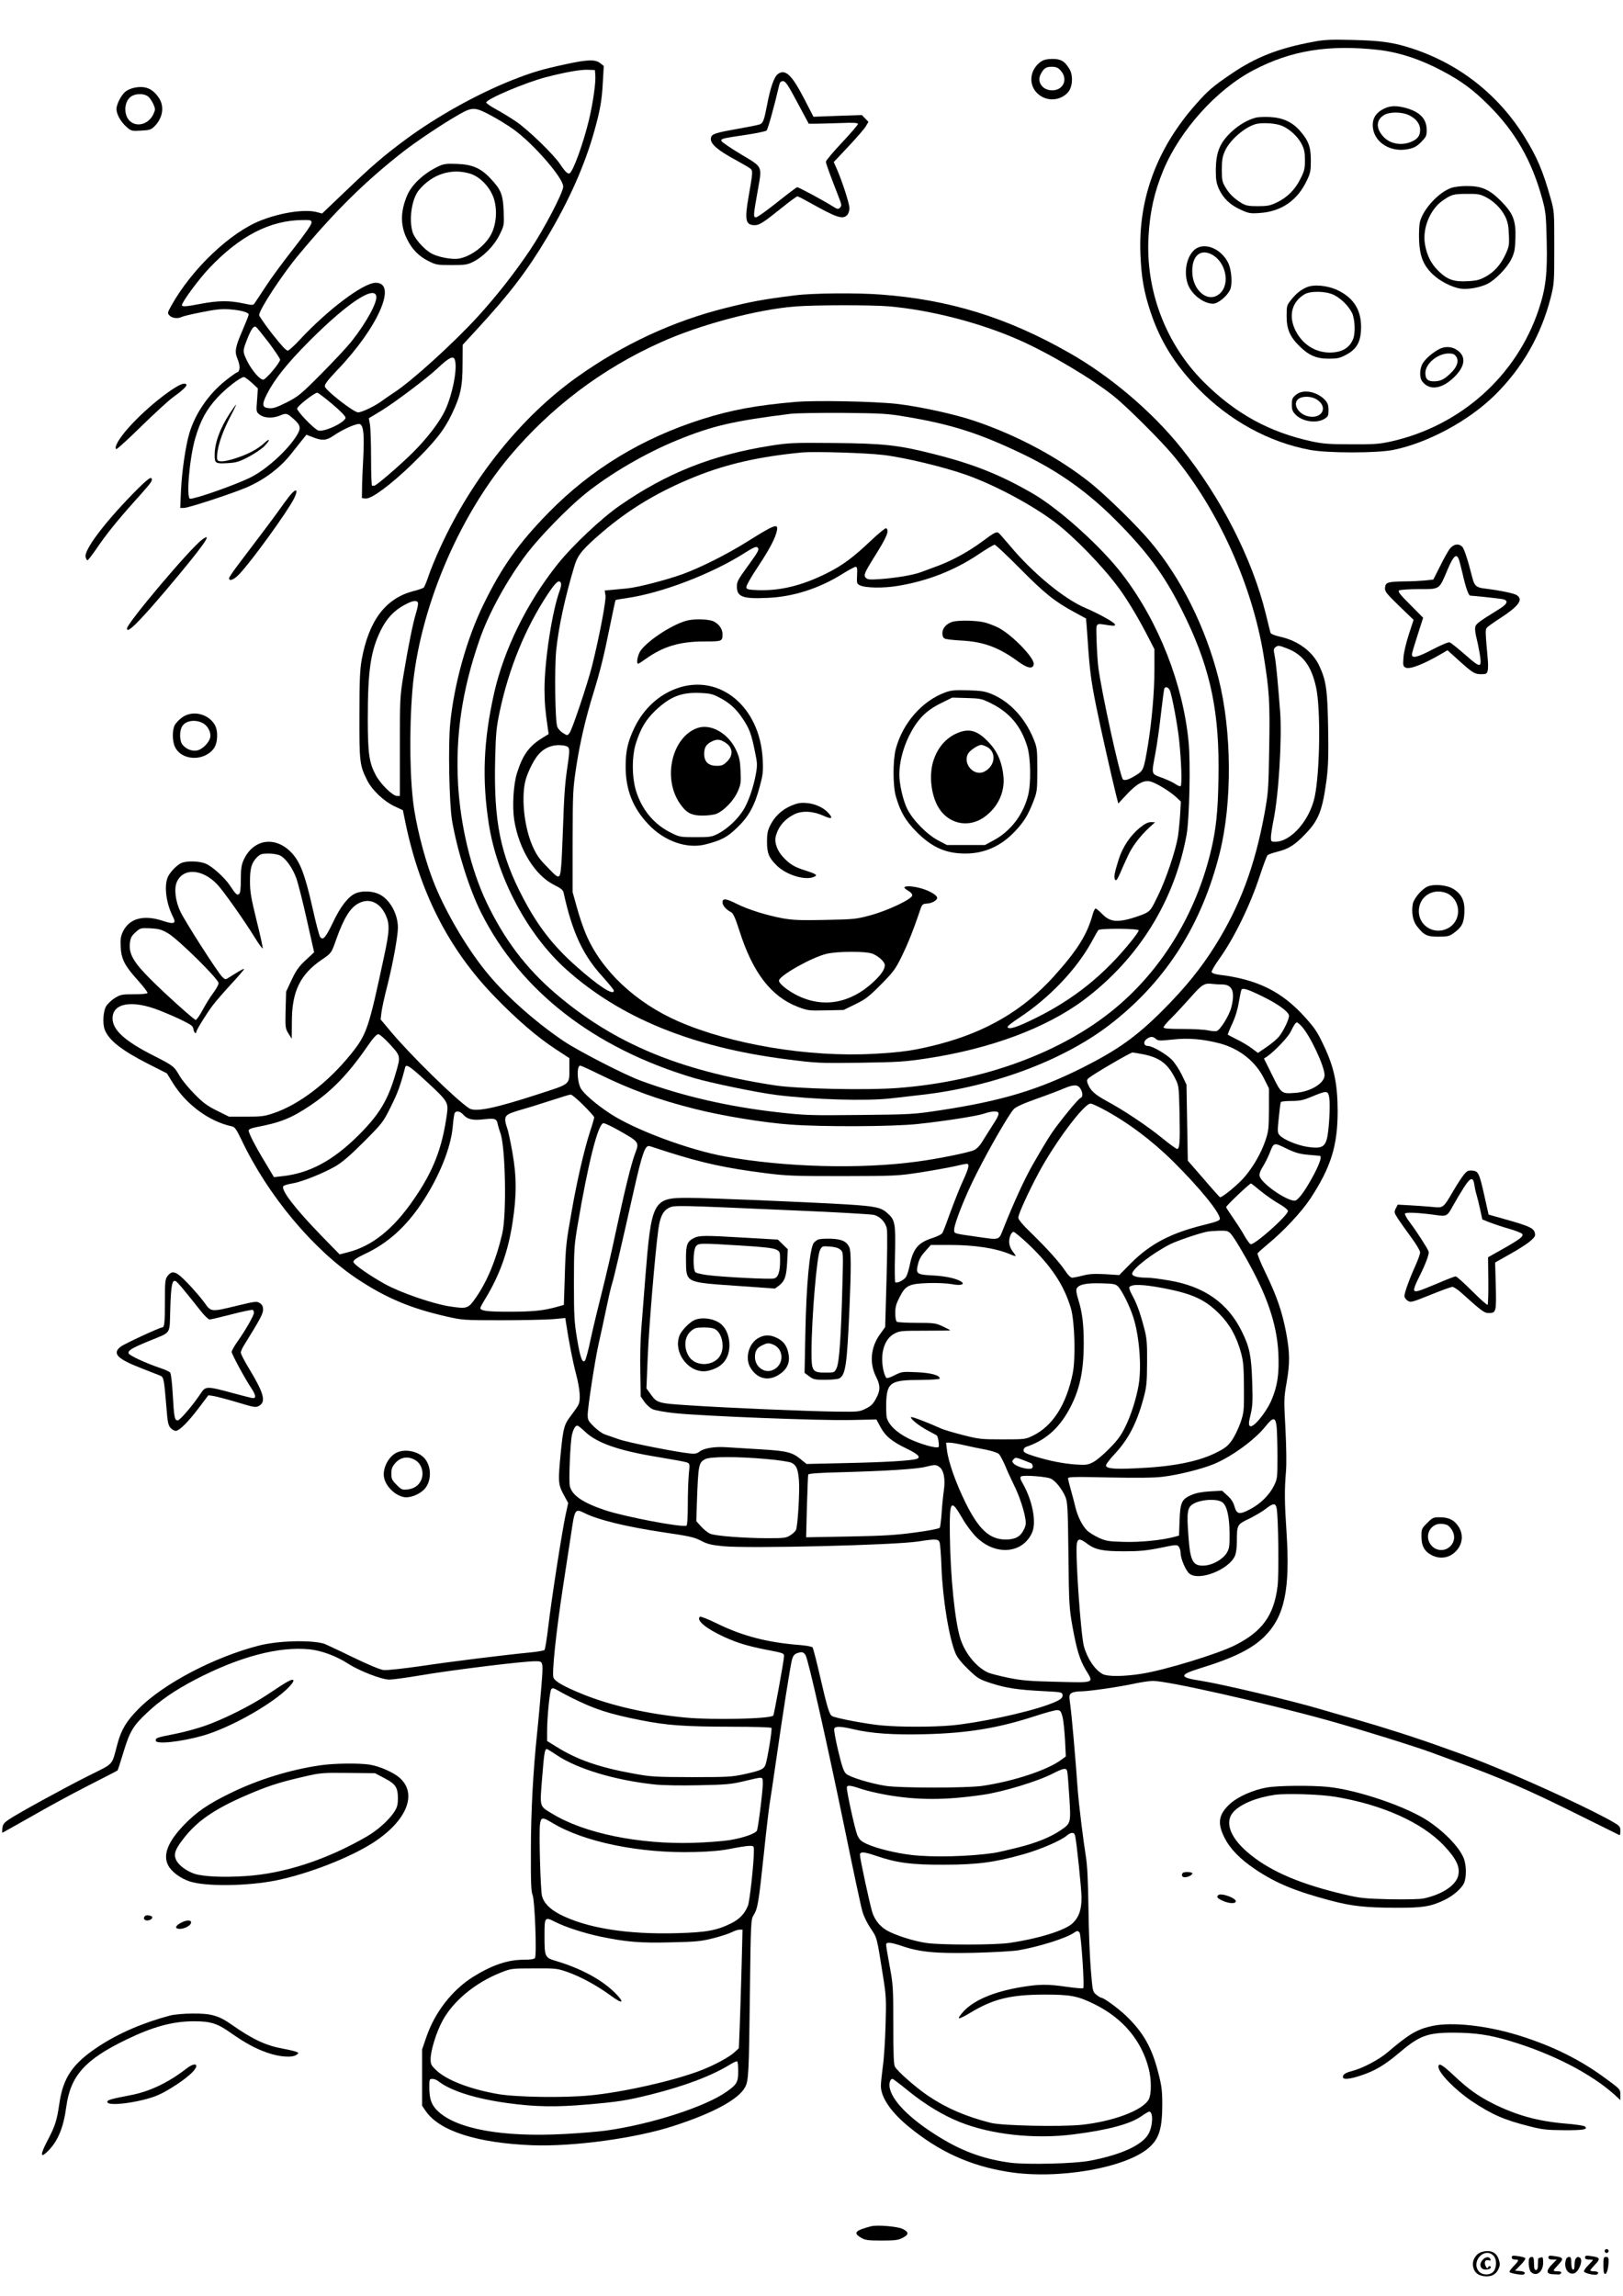 <?xml version="1.0" standalone="no"?>
<!DOCTYPE svg PUBLIC "-//W3C//DTD SVG 20010904//EN"
 "http://www.w3.org/TR/2001/REC-SVG-20010904/DTD/svg10.dtd">
<svg version="1.0" xmlns="http://www.w3.org/2000/svg"
 width="1240pt" height="1754pt" viewBox="0 0 1240 1754"
 preserveAspectRatio="xMidYMid meet">

<g transform="translate(0,1754) scale(0.1,-0.1)"
fill="#000000" stroke="none">
<path d="M10035 17221 c-266 -49 -442 -118 -632 -248 -135 -92 -173 -124 -265
-228 -299 -337 -442 -723 -425 -1145 7 -181 27 -292 78 -445 74 -222 185 -400
363 -583 237 -244 542 -411 856 -469 136 -25 508 -25 634 0 263 53 576 221
776 418 211 208 354 458 428 747 26 104 27 116 27 382 0 271 0 276 -28 375
-59 211 -104 315 -199 469 -201 324 -498 557 -860 676 -141 46 -238 60 -458
65 -161 4 -212 2 -295 -14z m495 -62 c158 -18 323 -72 490 -161 147 -78 236
-144 355 -263 202 -202 327 -420 407 -710 28 -102 30 -125 35 -325 6 -253 -7
-363 -62 -527 -169 -505 -596 -886 -1126 -1005 -91 -20 -130 -23 -304 -22
-167 0 -217 4 -302 22 -327 71 -585 213 -828 456 -290 291 -444 699 -420 1111
11 191 44 338 114 507 128 305 406 614 686 761 289 152 575 198 955 156z"/>
<path d="M10572 16709 c-57 -29 -84 -68 -84 -124 0 -126 130 -213 271 -184 44
9 65 20 99 54 38 39 42 47 42 92 0 86 -52 139 -162 169 -73 19 -116 17 -166
-7z m195 -50 c52 -25 83 -66 83 -109 0 -46 -16 -69 -63 -91 -76 -34 -162 -20
-214 33 -62 64 -62 131 1 169 43 26 136 26 193 -2z"/>
<path d="M9594 16641 c-59 -15 -125 -53 -180 -103 -95 -87 -125 -160 -125
-304 0 -69 5 -95 24 -138 33 -71 86 -122 166 -158 61 -28 73 -30 146 -25 164
11 287 95 359 247 28 58 31 75 31 155 0 104 -18 152 -86 229 -57 64 -129 97
-226 102 -43 2 -92 0 -109 -5z m183 -56 c63 -19 136 -82 168 -146 20 -38 25
-64 25 -122 0 -65 -4 -83 -35 -144 -41 -83 -103 -144 -183 -181 -48 -23 -71
-27 -142 -27 -72 0 -91 4 -125 24 -57 35 -93 70 -123 121 -24 40 -27 55 -27
135 0 73 5 100 24 142 36 81 146 178 231 204 42 13 134 10 187 -6z"/>
<path d="M11086 16104 c-96 -35 -211 -160 -237 -257 -6 -24 -9 -86 -7 -142 5
-121 32 -191 103 -259 54 -53 150 -102 216 -111 55 -8 148 9 204 37 61 31 148
121 180 185 25 50 30 73 33 158 5 140 -16 194 -112 291 -89 89 -149 114 -264
113 -42 0 -95 -7 -116 -15z m265 -69 c64 -33 119 -88 150 -151 18 -38 25 -69
27 -136 4 -80 1 -93 -26 -152 -38 -80 -86 -134 -154 -171 -43 -23 -68 -30
-136 -33 -104 -6 -154 12 -220 76 -58 56 -90 120 -105 206 -21 121 39 268 137
335 65 45 81 50 184 50 80 1 99 -2 143 -24z"/>
<path d="M9155 15650 c-76 -31 -116 -162 -83 -271 24 -82 119 -158 195 -159
37 0 104 53 130 104 21 41 13 157 -15 211 -48 94 -152 146 -227 115z m103 -54
c108 -56 143 -226 62 -298 -87 -79 -211 21 -211 170 -1 119 63 173 149 128z"/>
<path d="M9982 15345 c-46 -20 -81 -49 -119 -97 -31 -39 -33 -45 -33 -122 0
-99 24 -157 97 -229 71 -71 130 -97 224 -97 65 0 85 4 130 28 79 41 111 91
117 185 9 146 -47 246 -174 308 -78 39 -187 49 -242 24z m207 -57 c57 -27 117
-88 142 -141 21 -47 25 -149 8 -194 -26 -70 -87 -106 -179 -106 -115 0 -214
66 -266 176 -50 109 -23 210 71 268 44 28 164 26 224 -3z"/>
<path d="M10995 14873 c-50 -27 -103 -72 -124 -107 -26 -42 -28 -112 -3 -142
56 -70 151 -55 244 37 84 83 91 158 19 206 -40 27 -93 29 -136 6z m131 -58
c22 -33 6 -80 -44 -127 -48 -46 -74 -59 -121 -61 -51 -2 -71 16 -71 64 0 70
92 148 177 149 34 0 46 -5 59 -25z"/>
<path d="M9901 14524 c-27 -22 -31 -32 -31 -74 0 -41 5 -53 30 -79 53 -52 158
-67 218 -31 29 18 32 24 32 67 0 38 -6 54 -26 77 -62 66 -169 86 -223 40z
m157 -34 c93 -57 45 -154 -64 -130 -78 18 -122 99 -72 134 31 22 96 20 136 -4z"/>
<path d="M7957 17072 c-104 -69 -103 -211 2 -270 66 -37 149 -24 200 32 36 39
42 131 11 180 -36 59 -65 76 -129 76 -37 0 -65 -6 -84 -18z m145 -69 c61 -65
24 -153 -63 -153 -74 0 -119 63 -88 123 23 45 41 57 84 57 32 0 47 -6 67 -27z"/>
<path d="M4325 17050 c-183 -39 -263 -63 -417 -124 -268 -107 -572 -277 -808
-451 -171 -127 -254 -198 -467 -402 l-172 -164 -38 10 c-88 25 -271 -1 -425
-61 -234 -89 -530 -369 -688 -651 -31 -56 -32 -59 -15 -77 19 -21 65 -26 93
-11 10 5 78 22 152 36 108 22 151 26 215 22 88 -7 145 -23 145 -40 0 -7 -23
-64 -50 -127 -53 -123 -59 -157 -35 -213 21 -50 20 -94 -3 -101 -9 -3 -50 -32
-90 -64 -129 -103 -232 -253 -276 -404 -29 -99 -56 -289 -63 -430 l-6 -138 28
0 c34 0 367 109 477 156 134 57 256 148 340 254 28 36 67 84 85 107 l34 42 50
-19 c69 -28 103 -25 154 10 78 54 186 100 206 90 27 -15 33 -84 24 -265 -5
-88 -9 -191 -9 -230 l-1 -70 30 -3 c45 -3 193 107 354 263 173 169 243 257
302 380 68 142 83 210 83 385 l1 146 115 125 c244 265 377 439 529 694 168
281 289 553 362 815 45 160 58 237 65 376 l7 120 -28 22 c-37 29 -95 28 -260
-8z m223 -80 c6 -55 -17 -214 -48 -345 -43 -179 -120 -392 -148 -409 -13 -8
-35 13 -72 69 -49 74 -243 262 -335 325 -44 30 -114 73 -155 95 -41 22 -75 46
-75 52 0 26 303 154 455 193 150 39 264 59 320 57 l55 -2 3 -35z m-799 -311
c53 -28 131 -76 174 -107 152 -109 380 -371 380 -437 0 -46 -145 -322 -252
-483 -120 -178 -254 -350 -403 -513 -186 -203 -503 -491 -638 -578 -30 -20
-71 -48 -90 -62 -51 -39 -155 -89 -184 -89 -34 0 -250 169 -254 198 -3 16 22
48 92 122 313 326 465 670 297 670 -95 0 -368 -206 -585 -440 -38 -41 -77 -76
-87 -78 -12 -2 -47 36 -118 126 -56 72 -101 137 -101 145 0 41 174 307 299
457 277 334 514 567 801 791 104 81 303 214 426 284 103 59 123 58 243 -6z
m-1369 -821 c0 -14 -57 -95 -142 -203 -78 -99 -172 -227 -209 -285 -38 -58
-75 -114 -82 -124 -13 -19 -16 -19 -91 -3 -101 22 -192 21 -318 -3 -114 -22
-148 -25 -148 -11 0 24 131 201 208 282 234 247 463 365 710 368 68 1 72 0 72
-21z m494 -556 c14 -44 -72 -203 -190 -352 -38 -47 -143 -159 -234 -250 -153
-154 -172 -169 -260 -214 -76 -38 -103 -47 -135 -44 -52 4 -56 27 -17 105 59
116 156 238 327 409 279 280 486 420 509 346z m-819 -361 c47 -63 85 -121 85
-128 0 -24 -109 -153 -129 -153 -26 0 -85 68 -121 139 -36 73 -37 80 -5 161
33 85 52 113 70 103 8 -5 52 -60 100 -122z m1419 -127 c24 -61 -16 -267 -74
-390 -44 -92 -139 -215 -249 -324 -105 -103 -276 -250 -291 -250 -6 0 -13 0
-17 0 -5 0 -8 93 -8 208 0 114 -4 230 -8 257 l-9 50 99 60 c101 62 344 245
423 319 89 84 122 101 134 70z m-1551 -177 l47 -44 -6 -90 c-7 -89 -7 -89 21
-111 33 -26 98 -29 152 -7 50 21 55 20 107 -26 54 -48 58 -71 21 -129 -70
-111 -225 -252 -345 -314 -105 -54 -418 -165 -467 -166 -32 0 -6 306 38 460
40 137 85 221 170 313 65 71 177 157 203 157 6 0 33 -20 59 -43z m615 -163
c60 -50 102 -94 102 -104 0 -36 -167 -114 -209 -98 -33 12 -161 145 -161 167
0 18 132 121 154 121 7 0 58 -39 114 -86z"/>
<path d="M3345 16267 c-108 -52 -199 -137 -234 -219 -52 -122 -53 -229 -3
-331 40 -82 91 -134 167 -172 56 -28 67 -30 175 -30 101 0 121 3 163 24 79 39
162 123 203 206 36 73 36 74 32 182 -5 126 -20 165 -101 250 -74 79 -139 107
-257 111 -84 3 -101 0 -145 -21z m245 -53 c73 -21 148 -97 179 -179 31 -83 26
-195 -12 -276 -45 -93 -157 -179 -254 -195 -53 -8 -160 13 -209 41 -57 33
-128 114 -142 163 -29 97 -6 253 48 319 101 122 247 170 390 127z"/>
<path d="M1754 14380 c-76 -118 -114 -225 -114 -318 0 -61 8 -65 96 -60 69 4
90 10 161 47 46 24 101 61 123 83 44 45 46 67 2 26 -50 -47 -126 -88 -220
-118 -91 -30 -141 -32 -143 -6 -6 70 32 191 101 324 27 50 46 92 44 92 -2 0
-25 -32 -50 -70z"/>
<path d="M5944 16975 c-29 -19 -59 -106 -84 -240 -22 -114 -30 -135 -55 -145
-13 -5 -88 -20 -168 -34 -160 -28 -195 -39 -203 -61 -18 -46 37 -97 201 -185
44 -24 88 -50 98 -58 20 -18 19 -27 -14 -216 -31 -178 -23 -216 48 -216 35 0
66 20 209 135 58 47 111 85 116 85 6 0 49 -22 97 -49 203 -114 251 -130 284
-93 10 10 17 34 17 52 0 34 -55 204 -96 298 l-24 54 113 120 c61 65 121 134
132 153 l20 34 -25 26 -25 26 -185 -6 -185 -7 -69 134 c-96 186 -145 233 -202
193z m148 -218 l87 -162 53 0 c29 0 114 3 188 5 100 4 135 2 135 -7 0 -6 -55
-71 -122 -142 -68 -72 -123 -138 -123 -146 0 -14 27 -88 97 -268 24 -61 25
-69 11 -83 -14 -14 -20 -13 -58 11 -64 41 -258 145 -269 145 -5 0 -74 -52
-153 -115 -79 -63 -151 -115 -162 -115 -22 0 -21 11 14 208 33 188 40 172
-130 274 -80 48 -146 93 -148 101 -4 18 5 20 188 47 80 12 151 27 157 33 10
10 59 186 97 350 5 19 13 27 29 27 18 0 37 -27 109 -163z"/>
<path d="M1027 16870 c-21 -4 -50 -16 -65 -27 -33 -24 -72 -97 -72 -136 0 -40
33 -98 76 -136 36 -32 40 -33 110 -29 61 3 77 7 99 28 70 65 85 160 35 228
-48 67 -101 88 -183 72z m111 -73 c11 -12 28 -38 36 -58 14 -33 13 -39 -4 -75
-36 -72 -122 -97 -175 -51 -50 42 -50 142 0 185 37 31 113 31 143 -1z"/>
<path d="M6075 15284 c-242 -30 -332 -47 -525 -95 -407 -101 -790 -279 -1142
-530 -424 -302 -799 -768 -1041 -1294 -36 -77 -77 -177 -92 -222 -15 -45 -32
-86 -38 -92 -7 -5 -41 -17 -77 -26 -214 -55 -342 -224 -397 -526 -13 -76 -17
-158 -17 -424 -1 -359 2 -382 61 -499 37 -72 125 -156 205 -194 l66 -31 12
-58 c110 -558 335 -1003 694 -1371 165 -170 319 -303 458 -394 l108 -71 0 -78
c0 -127 13 -116 -237 -197 -335 -109 -481 -139 -529 -108 -102 68 -443 401
-599 587 l-77 92 6 51 c3 28 23 121 45 206 43 170 81 379 81 444 0 104 -60
213 -140 254 -51 26 -133 30 -183 8 -55 -23 -116 -100 -173 -222 -55 -115 -77
-141 -98 -111 -7 8 -34 111 -60 229 -55 243 -91 339 -153 408 -124 138 -298
114 -372 -50 -16 -36 -21 -66 -21 -146 0 -73 -4 -105 -13 -113 -16 -12 -24 -5
-72 67 -38 57 -130 141 -180 163 -49 23 -154 25 -193 5 -38 -20 -89 -75 -102
-111 -27 -70 -9 -199 41 -297 28 -54 10 -61 -81 -31 -143 47 -252 17 -300 -82
-18 -38 -21 -59 -18 -118 5 -94 30 -143 130 -254 43 -48 77 -92 75 -98 -2 -6
-43 -10 -104 -10 -93 0 -102 -2 -148 -30 -26 -17 -56 -46 -66 -65 -21 -38 -26
-131 -9 -175 31 -81 129 -158 329 -260 l146 -74 42 -68 c103 -169 280 -300
455 -337 22 -5 34 -22 72 -101 201 -425 549 -842 891 -1068 217 -143 405 -222
675 -283 122 -28 131 -29 420 -29 162 0 339 4 392 8 l97 9 5 -34 c23 -151 52
-298 77 -393 31 -120 37 -202 17 -238 -6 -12 -30 -47 -53 -77 -55 -71 -61 -94
-80 -279 -22 -228 -21 -248 20 -326 l36 -66 -21 -97 c-28 -134 -107 -641 -131
-847 -11 -93 -24 -174 -29 -179 -4 -4 -50 -13 -102 -18 -208 -20 -617 -71
-843 -105 -133 -19 -259 -33 -284 -30 -27 3 -116 40 -240 100 -108 53 -206 98
-217 102 -108 29 -349 22 -495 -15 -343 -88 -734 -293 -923 -486 -88 -89 -129
-156 -157 -259 -49 -180 -20 -148 -229 -253 -196 -99 -537 -286 -606 -333 -33
-23 -43 -36 -46 -64 -2 -19 -2 -35 0 -35 2 0 99 55 216 121 116 67 312 174
436 237 124 63 227 116 228 118 2 1 23 65 46 142 48 157 73 200 184 303 98 92
208 167 362 248 338 176 640 256 876 232 92 -10 201 -50 293 -109 86 -56 257
-122 315 -122 25 0 123 13 218 29 263 45 801 111 897 111 64 0 63 4 46 -206
-8 -104 -22 -252 -30 -329 -32 -300 -49 -617 -49 -915 -1 -238 2 -312 13 -335
17 -38 33 -463 18 -482 -6 -9 -37 -13 -86 -13 -123 0 -242 -41 -387 -131 -160
-101 -291 -269 -356 -458 l-33 -96 0 -215 0 -215 27 -40 c104 -153 392 -245
813 -262 312 -12 792 53 1080 147 307 99 502 206 549 299 25 49 28 108 35 692
7 573 8 587 29 620 31 51 38 92 77 460 19 184 40 359 45 389 5 30 28 181 50
335 51 358 108 719 121 768 7 26 18 41 35 47 38 15 52 12 68 -12 21 -32 163
-664 301 -1333 63 -308 123 -590 134 -626 10 -37 38 -93 64 -131 48 -71 46
-62 93 -361 24 -149 26 -179 20 -372 -3 -115 -12 -259 -21 -320 -8 -60 -15
-128 -15 -150 1 -86 76 -198 210 -308 234 -193 471 -301 765 -348 380 -60 902
31 1076 188 76 68 99 147 99 332 0 98 -5 139 -29 232 -49 196 -115 313 -247
440 -63 60 -171 139 -191 139 -4 0 -21 10 -37 23 -28 23 -28 25 -42 192 -8 94
-16 305 -18 470 -3 210 -9 329 -20 395 -20 124 -53 394 -61 495 -19 268 -47
582 -57 654 -11 78 -10 85 7 97 10 8 42 14 69 14 63 0 300 34 421 61 49 10
109 19 133 19 114 0 846 -165 1337 -301 241 -67 677 -203 800 -249 28 -10 100
-37 160 -59 373 -137 560 -218 935 -404 179 -89 328 -163 333 -165 4 -2 7 12
7 32 0 32 -5 38 -52 66 -155 90 -578 287 -883 412 -170 70 -199 81 -415 158
-219 79 -461 156 -685 220 -99 28 -216 62 -260 75 -219 65 -751 191 -910 216
-167 25 -169 45 -7 95 257 79 398 149 493 243 154 154 197 359 168 801 -15
224 -16 316 -4 460 5 57 3 185 -4 325 -12 220 -12 235 8 349 27 153 26 233 -3
388 -31 162 -72 279 -156 453 -38 77 -65 145 -62 151 4 6 36 35 72 65 126 103
264 251 332 354 157 239 208 404 208 669 -1 208 -27 334 -107 501 -47 101 -67
130 -140 212 -178 199 -367 293 -665 328 -25 3 -48 12 -51 19 -3 7 24 53 59
102 113 158 236 409 310 636 26 79 52 148 58 155 6 6 40 18 76 27 87 22 132
51 211 133 105 108 133 182 165 423 12 99 15 182 11 395 -5 287 -15 358 -69
472 -50 106 -161 189 -297 219 -47 11 -72 21 -75 33 -2 9 -19 74 -36 145 -103
419 -341 885 -647 1266 -223 278 -543 549 -858 727 -473 269 -913 404 -1435
443 -185 14 -522 11 -655 -6z m715 -84 c320 -28 696 -125 991 -255 235 -103
563 -298 733 -435 102 -83 354 -334 449 -448 342 -411 603 -988 691 -1527 44
-273 49 -353 43 -708 -5 -316 -7 -340 -36 -502 -74 -403 -189 -709 -379 -1012
-110 -175 -227 -318 -397 -489 -201 -201 -342 -302 -611 -438 -342 -172 -623
-256 -1089 -327 -205 -31 -220 -32 -615 -36 -384 -4 -417 -3 -631 21 -378 43
-727 124 -1044 241 -125 46 -467 222 -585 300 -210 141 -433 337 -576 508
-152 180 -318 458 -412 687 -64 156 -126 382 -157 573 -34 214 -40 601 -14
917 51 604 343 1306 741 1782 314 374 706 671 1154 872 300 136 738 252 1030
275 158 12 580 12 714 1z m-3597 -2264 c3 -8 -3 -42 -14 -77 -24 -78 -59 -250
-96 -474 -27 -164 -28 -182 -28 -548 l0 -377 -22 0 c-33 0 -126 91 -162 159
-51 96 -61 165 -61 432 0 367 22 517 99 674 45 91 100 150 181 194 60 33 95
39 103 17z m6637 -348 c123 -46 189 -133 225 -298 36 -163 30 -640 -10 -835
-38 -180 -181 -345 -302 -345 -31 0 -33 2 -33 33 0 19 9 76 19 128 41 197 67
634 51 839 -20 256 -31 365 -41 419 -10 49 -9 56 7 68 19 14 24 14 84 -9z
m-7690 -1583 c44 -23 94 -93 123 -171 14 -39 51 -183 81 -319 l56 -249 -64
-60 c-53 -49 -74 -79 -108 -151 l-42 -90 -4 -140 c-3 -135 -2 -141 22 -180
l25 -40 1 131 c0 231 63 360 228 473 74 50 74 50 110 153 59 166 108 246 174
279 79 41 159 6 203 -87 34 -72 32 -122 -11 -322 -117 -548 -132 -593 -249
-739 -176 -220 -399 -391 -597 -457 -67 -23 -93 -26 -207 -26 l-131 0 -93 46
c-74 37 -108 62 -172 128 -44 44 -94 106 -112 136 -41 73 -49 80 -195 154
-223 112 -318 198 -318 287 0 118 150 143 360 60 58 -23 139 -58 180 -79 63
-31 75 -41 78 -64 3 -25 22 -41 22 -20 0 14 81 144 126 203 24 32 89 106 143
165 55 59 98 110 96 112 -4 4 -28 -10 -121 -68 -22 -14 -25 -13 -48 10 -38 40
-283 422 -318 497 -37 77 -49 173 -28 223 47 113 196 105 311 -17 44 -46 204
-272 284 -402 32 -52 60 -90 62 -85 2 6 -19 102 -47 214 -42 171 -50 218 -50
297 0 103 12 143 55 186 24 23 36 27 87 27 33 0 72 -7 88 -15z m-855 -595 c77
-45 385 -349 385 -380 0 -11 -18 -45 -41 -75 -22 -29 -59 -89 -82 -132 -23
-43 -47 -76 -52 -74 -20 7 -242 207 -346 312 -129 129 -164 191 -157 271 5 44
11 57 43 86 36 33 38 34 114 31 66 -4 85 -9 136 -39z m8051 -390 c80 0 102
-55 71 -177 -17 -63 -85 -172 -112 -179 -12 -3 -41 0 -65 5 -25 6 -111 11
-192 11 -114 0 -148 3 -148 13 0 7 27 39 61 72 33 33 99 104 146 157 87 99
105 110 167 102 16 -2 48 -4 72 -4z m309 -91 c117 -57 199 -116 203 -146 3
-24 -37 -110 -75 -160 -14 -18 -55 -53 -93 -79 l-69 -47 -48 36 c-26 19 -77
50 -113 67 -36 18 -67 35 -69 36 -2 2 13 40 33 83 24 51 42 110 51 166 8 47
17 90 20 95 10 16 52 2 160 -51z m298 -227 c64 -67 177 -306 177 -375 0 -61
-107 -127 -222 -135 -108 -8 -107 -9 -178 135 l-63 127 23 15 c58 40 161 148
181 190 25 51 38 71 48 71 4 0 19 -12 34 -28z m-6964 -139 c82 -89 83 -91 45
-219 -60 -209 -126 -318 -288 -479 -194 -192 -373 -288 -582 -310 l-61 -7 -65
109 c-75 123 -128 226 -128 247 0 10 19 18 58 26 185 35 267 68 412 165 166
111 294 244 441 458 39 57 67 87 79 87 10 0 50 -34 89 -77z m5852 41 c17 -15
30 -15 126 -5 123 14 235 4 365 -30 148 -40 272 -138 336 -269 l37 -74 0 -161
c-1 -148 -3 -166 -28 -240 -32 -92 -86 -188 -152 -268 -48 -60 -182 -170 -195
-162 -4 3 -61 66 -126 142 l-119 137 -5 290 -5 291 -36 75 c-20 41 -54 93 -77
116 -46 45 -148 104 -181 104 -32 0 -39 30 -12 52 29 22 49 23 72 2z m-89
-119 c121 -26 181 -72 237 -184 28 -55 28 -60 33 -271 4 -213 1 -261 -17 -267
-6 -1 -55 34 -110 79 -119 97 -297 216 -429 287 -93 51 -125 80 -146 135 -8
21 -6 29 8 41 37 31 318 195 334 195 9 0 49 -7 90 -15z m-5474 -215 c152 -141
158 -152 147 -237 -36 -263 -104 -439 -256 -658 -155 -225 -316 -354 -502
-401 l-62 -16 -135 138 c-207 213 -319 359 -294 384 6 6 36 15 67 20 72 11
235 77 330 131 52 31 112 82 218 188 143 144 146 148 207 271 52 105 71 157
108 298 7 27 38 6 172 -118z m1306 66 c245 -120 453 -196 736 -267 204 -52
526 -105 725 -119 247 -19 788 -16 975 4 209 22 456 61 511 80 24 9 59 16 77
16 44 0 42 -20 -11 -100 -23 -36 -58 -91 -77 -122 -22 -38 -46 -63 -67 -73
-40 -19 -281 -68 -443 -89 -432 -58 -1007 -42 -1460 40 -277 50 -691 204 -879
328 -106 69 -205 155 -225 195 -28 55 -30 171 -3 171 6 0 70 -29 141 -64z
m3680 -111 c19 -30 21 -64 3 -71 -15 -5 -103 -109 -185 -218 -46 -61 -76 -109
-178 -286 -63 -109 -144 -285 -226 -490 -40 -99 -22 -93 -213 -66 -171 24
-165 23 -165 51 0 48 86 265 176 440 95 188 238 435 277 480 15 18 66 42 172
80 83 29 177 65 210 79 77 33 108 33 129 1z m1902 -72 c9 -60 -3 -259 -19
-315 -18 -62 -47 -73 -146 -59 -79 12 -184 55 -215 90 -16 18 -17 29 -6 132 6
62 13 116 16 121 3 4 40 8 82 8 64 0 90 6 157 34 113 47 122 47 131 -11z
m-5699 -55 c46 -46 83 -87 83 -93 0 -6 -15 -58 -34 -115 -43 -135 -97 -367
-136 -590 -45 -252 -48 -273 -55 -511 l-7 -217 -57 -16 c-101 -28 -183 -36
-364 -36 -167 0 -217 7 -217 29 0 5 19 40 42 77 105 174 169 351 203 569 33
212 33 354 0 542 -14 78 -31 161 -40 185 -24 69 -20 93 18 111 17 8 59 22 92
31 33 9 128 38 210 65 83 27 157 50 165 50 8 1 52 -36 97 -81z m3970 -30 c187
-99 378 -243 539 -403 203 -202 354 -388 354 -435 0 -14 -26 -23 -122 -47
-252 -62 -407 -143 -555 -290 l-92 -93 -108 7 c-83 4 -123 2 -171 -11 -35 -9
-72 -16 -81 -16 -11 0 -33 22 -53 53 -46 68 -137 169 -259 288 -67 65 -99 103
-99 118 0 26 75 191 155 341 125 233 347 530 397 530 10 0 52 -19 95 -42z
m-4891 -39 c35 -40 74 -49 160 -39 87 9 99 5 107 -38 3 -15 12 -45 20 -67 39
-105 49 -622 14 -770 -47 -200 -114 -362 -203 -490 -57 -81 -64 -84 -194 -65
-129 19 -379 105 -500 172 -122 68 -240 151 -240 169 0 13 24 30 87 60 174 81
312 205 434 387 133 199 224 423 238 586 4 51 11 98 15 104 11 19 41 14 62 -9z
m1181 -118 c170 -96 169 -93 134 -186 -29 -77 -80 -286 -145 -590 -30 -143
-78 -350 -106 -460 -28 -110 -67 -272 -86 -359 -18 -88 -39 -165 -45 -170 -20
-21 -36 23 -60 167 -21 126 -24 174 -24 422 0 260 2 292 28 445 81 479 157
780 198 780 10 0 58 -22 106 -49z m5276 -192 c45 -4 85 -8 90 -8 18 -2 3 -51
-43 -140 -58 -109 -110 -185 -139 -200 -42 -23 -262 123 -277 185 -4 16 3 39
26 75 17 28 40 74 51 103 32 80 30 80 125 34 68 -33 102 -43 167 -49z m-4893
22 c271 -86 447 -124 745 -162 163 -21 220 -23 595 -23 401 1 421 2 590 28 96
15 212 36 258 46 46 11 90 20 98 20 23 0 16 -32 -27 -126 -23 -49 -65 -155
-95 -236 -29 -81 -57 -155 -63 -165 -5 -11 -39 -28 -80 -41 -107 -35 -145 -81
-171 -209 -7 -32 -18 -70 -26 -84 -13 -25 -68 -54 -84 -44 -4 2 -5 98 -2 213
5 238 1 263 -58 315 -48 44 -91 53 -315 67 -306 18 -1067 50 -1209 50 -269 0
-279 -20 -327 -625 -11 -143 -25 -316 -30 -385 -6 -69 -9 -211 -7 -316 l3
-191 28 -41 c16 -22 44 -48 62 -56 18 -9 95 -23 172 -31 210 -22 1117 -58
1344 -52 l195 4 29 -54 c37 -71 89 -115 203 -169 90 -44 111 -67 73 -79 -43
-13 -244 -25 -532 -31 l-307 -7 -44 36 c-66 54 -105 64 -309 76 -101 6 -218
13 -260 16 -89 6 -171 -7 -205 -34 -18 -14 -35 -18 -71 -14 -101 10 -472 83
-543 108 -41 14 -90 31 -109 38 -19 6 -56 33 -83 59 -42 41 -48 52 -48 88 0
60 56 423 84 547 14 60 39 176 56 258 17 83 37 170 45 195 15 45 70 283 164
701 68 302 90 365 125 354 6 -2 67 -22 136 -44z m4533 -300 c40 -32 102 -76
140 -97 40 -23 67 -45 67 -55 0 -34 -258 -263 -285 -253 -8 3 -28 31 -46 62
-17 32 -56 92 -85 134 -29 42 -55 81 -56 87 -2 9 179 181 190 181 2 0 36 -26
75 -59z m-3568 -147 c314 -13 588 -29 610 -34 49 -11 91 -56 101 -107 4 -21 3
-198 -3 -394 l-10 -356 -41 -57 c-70 -98 -81 -220 -28 -324 33 -65 33 -104 -2
-167 -21 -39 -38 -56 -77 -75 -48 -24 -56 -25 -225 -23 -227 3 -844 29 -1125
48 -243 16 -245 17 -298 91 l-28 39 10 245 c9 223 56 787 81 970 13 94 35 140
80 163 41 21 33 22 955 -19z m3338 -178 c27 -30 105 -160 174 -292 121 -231
181 -429 190 -624 7 -156 -7 -248 -53 -356 -43 -99 -143 -218 -165 -197 -10
10 -9 28 6 88 15 64 17 104 12 248 -6 198 -20 266 -77 382 -107 221 -289 349
-559 394 -68 12 -142 21 -165 21 -74 0 -116 11 -116 30 0 37 156 158 295 228
56 27 227 85 285 95 14 2 53 5 88 6 54 1 66 -2 85 -23z m-1548 -78 c177 -168
274 -314 327 -492 29 -102 37 -379 14 -496 -49 -240 -153 -403 -305 -477 -55
-27 -60 -28 -231 -28 -165 0 -182 2 -303 33 -71 18 -143 40 -160 47 -118 53
-230 95 -236 90 -10 -11 63 -69 132 -105 34 -18 64 -34 65 -36 9 -7 20 -80 13
-87 -14 -14 -138 21 -226 63 -93 45 -160 109 -171 166 -3 18 -4 71 -3 118 7
146 35 165 262 165 88 1 147 5 147 11 0 25 -67 43 -177 48 -108 5 -114 4 -168
-23 -30 -16 -58 -25 -62 -21 -17 16 -33 86 -33 143 0 91 34 164 92 195 41 22
53 23 235 23 106 0 193 1 193 3 0 2 -26 15 -57 30 -54 25 -67 27 -198 27 -77
0 -146 4 -152 8 -8 5 -13 31 -13 67 0 46 7 71 33 121 46 91 72 103 221 108 65
2 144 -2 177 -8 62 -13 103 -4 77 16 -32 25 -120 45 -218 50 -122 6 -133 12
-119 75 12 52 23 71 66 119 l35 39 147 0 c188 0 351 -25 459 -71 23 -10 42
-16 42 -13 0 3 -11 20 -25 38 -26 35 -32 77 -15 120 5 14 16 26 24 26 7 0 58
-42 111 -92z m685 -323 c28 -25 91 -150 118 -235 46 -142 65 -373 42 -517 -17
-101 -58 -233 -103 -323 -32 -66 -60 -103 -122 -166 -44 -45 -100 -92 -125
-104 -39 -20 -54 -22 -130 -17 -99 7 -200 27 -317 63 -66 21 -83 30 -83 45 0
11 8 22 18 26 145 49 246 135 326 278 83 148 116 294 116 515 0 147 -12 239
-42 334 -15 49 -18 73 -11 85 18 30 73 41 185 38 90 -2 110 -5 128 -22z m355
-16 c219 -43 311 -86 420 -194 81 -81 133 -175 167 -300 18 -68 21 -109 22
-265 1 -176 0 -189 -26 -266 -15 -44 -45 -105 -65 -135 -32 -45 -52 -61 -120
-95 -140 -70 -334 -108 -614 -120 -171 -8 -229 -2 -229 23 0 8 29 46 64 84
106 112 171 237 222 426 24 87 27 118 28 273 1 151 -2 187 -21 260 -31 120
-59 196 -92 255 -16 28 -26 56 -23 62 17 26 104 23 267 -8z m859 -1060 c3 -34
6 -137 6 -228 0 -161 -1 -167 -27 -221 -36 -71 -102 -137 -181 -178 -82 -44
-103 -40 -120 20 -9 32 -25 58 -54 83 l-41 38 -91 -5 c-64 -4 -107 -12 -144
-28 -74 -32 -85 -57 -90 -197 l-4 -113 -37 -10 c-92 -25 -259 -42 -386 -38
-116 3 -136 7 -190 31 -33 16 -73 40 -88 55 -38 36 -74 108 -92 184 -8 35 -24
94 -35 133 -11 38 -20 76 -20 83 0 11 59 12 313 6 205 -4 345 -3 407 5 117 13
306 60 398 99 133 56 308 183 388 283 62 78 79 77 88 -2z m-5281 -38 c91 -85
258 -143 554 -191 109 -18 208 -36 221 -41 22 -9 23 -11 15 -86 -4 -43 -8
-149 -8 -235 0 -98 -4 -159 -10 -162 -39 -15 -472 68 -622 118 -170 57 -252
113 -269 183 -10 36 3 339 16 393 11 46 26 70 42 70 5 0 33 -22 61 -49z m2897
-101 c47 -11 120 -26 164 -34 43 -9 87 -23 97 -32 10 -9 32 -51 50 -93 17 -42
47 -106 65 -143 40 -79 78 -193 88 -260 6 -37 3 -55 -13 -85 -26 -52 -66 -73
-137 -73 -123 0 -206 76 -308 283 -72 146 -131 311 -141 400 l-7 57 28 0 c15
0 67 -9 114 -20z m-1517 -105 c97 -8 179 -21 195 -29 37 -19 49 -48 56 -131 7
-90 -9 -357 -23 -383 -6 -11 -26 -30 -45 -41 -29 -19 -49 -21 -167 -21 -180 0
-402 17 -442 34 -18 7 -49 32 -70 55 l-37 41 5 158 c10 271 13 290 63 316 36
20 244 21 465 1z m2025 -32 c6 -3 12 -14 12 -24 0 -14 -7 -19 -26 -19 -40 0
-102 21 -119 40 -14 16 -14 19 0 34 17 16 12 17 133 -31z m-702 -28 c35 -24
48 -92 35 -182 -6 -43 -14 -122 -17 -175 -4 -53 -10 -102 -14 -108 -4 -7 -86
-23 -186 -36 -146 -20 -240 -26 -507 -31 l-328 -6 6 234 c4 129 8 239 10 245
2 8 82 14 252 18 332 9 576 24 643 41 72 18 82 18 106 0z m855 -91 c34 -17 84
-80 108 -136 17 -39 20 -79 24 -443 4 -377 6 -409 31 -550 32 -177 55 -252
101 -330 63 -104 74 -99 -217 -92 -213 5 -272 10 -375 31 -67 14 -138 32 -157
41 -86 41 -169 141 -206 250 -43 125 -79 475 -83 802 -3 267 7 278 98 121 26
-46 73 -108 104 -139 147 -146 358 -128 428 38 32 77 1 238 -68 362 -25 43
-28 56 -17 63 18 12 197 -1 229 -18z m1311 -182 c33 -28 51 -110 52 -232 1
-99 -2 -120 -20 -150 -27 -47 -102 -92 -163 -98 -98 -9 -118 26 -132 236 -13
173 -7 208 39 235 60 35 188 41 224 9z m412 -44 c13 -73 18 -505 7 -593 -27
-224 -117 -348 -326 -453 -134 -67 -534 -189 -710 -217 -136 -22 -261 -23
-300 -3 -60 32 -118 119 -144 213 -24 93 -66 698 -54 783 7 41 25 41 78 1 62
-47 120 -59 283 -59 116 0 170 5 275 26 125 26 131 26 144 8 7 -10 13 -30 13
-46 0 -44 39 -136 68 -159 74 -59 304 32 348 138 8 18 14 66 14 106 0 130 1
132 94 176 44 22 101 55 126 75 57 45 76 46 84 4z m-5286 -37 c105 -52 320
-104 601 -146 198 -29 234 -37 286 -64 50 -26 79 -33 170 -42 192 -19 1307 8
1489 36 136 21 155 20 165 -7 4 -13 11 -97 14 -188 9 -243 58 -544 108 -661
14 -32 47 -73 98 -122 71 -68 83 -75 171 -104 113 -37 204 -51 400 -61 137 -7
145 -8 148 -28 4 -27 -22 -44 -116 -78 -171 -61 -527 -137 -732 -156 -146 -13
-393 -13 -535 0 -110 10 -345 54 -377 71 -21 11 -37 61 -94 309 -26 113 -51
210 -56 216 -4 6 -48 14 -96 18 -247 19 -441 69 -637 166 -66 32 -124 55 -128
50 -29 -28 48 -91 188 -155 99 -45 173 -67 310 -95 146 -28 145 -28 145 -53 0
-28 -76 -446 -82 -452 -25 -25 -462 -35 -673 -15 -290 28 -567 91 -782 178
-145 59 -210 96 -224 126 -14 31 19 348 75 712 24 159 52 341 62 404 25 173
29 178 102 141z m-92 -1414 c170 -84 277 -119 519 -167 203 -40 329 -49 697
-50 166 0 299 -4 302 -9 7 -10 -29 -229 -44 -277 -13 -38 -31 -47 -161 -76
-96 -21 -126 -23 -404 -23 -282 1 -309 2 -450 28 -258 47 -425 105 -582 203
l-73 45 0 72 c0 110 20 310 32 324 9 11 19 8 53 -11 23 -14 73 -40 111 -59z
m3742 -142 c7 -27 15 -107 19 -176 l6 -126 -34 -25 c-105 -79 -366 -165 -604
-200 -114 -17 -628 -17 -737 0 -112 17 -277 67 -304 93 -18 17 -32 57 -60 175
-20 84 -34 160 -30 169 7 20 48 19 150 -5 138 -32 300 -43 546 -37 322 8 554
46 831 136 85 28 165 50 179 48 21 -2 27 -10 38 -52z m-3867 -290 c160 -108
449 -194 750 -226 63 -7 202 -9 340 -6 205 4 247 8 339 30 158 37 145 38 148
-9 3 -38 -32 -325 -44 -365 -6 -23 -100 -57 -208 -75 -50 -8 -176 -18 -281
-21 -413 -12 -830 73 -1073 221 -103 62 -98 46 -80 276 15 188 20 220 36 220
3 0 36 -20 73 -45z m3903 -127 c3 -13 10 -101 16 -197 12 -198 12 -198 -65
-251 -77 -53 -190 -99 -333 -134 -76 -19 -155 -37 -177 -40 -190 -28 -474 -35
-636 -15 -117 14 -263 50 -335 83 -46 21 -58 33 -74 68 -17 40 -80 324 -80
362 0 22 24 20 107 -8 38 -13 125 -34 193 -46 240 -42 450 -42 739 0 156 23
418 102 536 163 83 42 103 45 109 15z m-3935 -392 c242 -147 673 -235 1090
-223 124 3 206 11 279 26 56 11 118 21 137 21 34 0 35 -1 35 -37 0 -94 -32
-389 -46 -421 -25 -61 -63 -101 -126 -133 -110 -55 -191 -70 -415 -76 -384
-11 -694 40 -896 144 -78 41 -122 87 -136 140 -12 48 -24 494 -15 551 8 52 19
53 93 8z m3995 -98 c13 -60 47 -394 49 -468 1 -96 -19 -155 -69 -202 -58 -54
-259 -117 -479 -149 -109 -17 -528 -17 -636 -1 -99 14 -241 60 -305 97 -52 31
-89 77 -109 136 -17 51 -95 412 -95 440 0 26 30 25 120 -6 160 -55 275 -70
520 -69 256 0 390 18 610 80 128 36 285 104 330 142 33 28 58 28 64 0z m-3972
-659 c78 -40 225 -87 349 -113 200 -41 301 -49 538 -43 188 4 229 8 319 31 56
14 120 35 142 46 21 11 49 20 61 20 l22 0 -7 -282 c-4 -156 -11 -360 -14 -453
l-7 -171 -35 -32 c-39 -36 -152 -97 -250 -135 -201 -79 -598 -169 -850 -193
-201 -20 -566 -14 -705 10 -213 37 -393 106 -473 183 -37 35 -42 45 -42 84 0
66 45 210 93 297 82 149 249 287 443 364 78 31 82 32 254 32 171 1 177 0 262
-30 100 -36 226 -105 330 -182 86 -63 102 -52 32 20 -101 103 -262 191 -457
249 -85 25 -87 31 -87 195 0 141 2 144 82 103z m4006 -81 c12 -15 39 -415 28
-425 -4 -4 -59 1 -124 10 -150 22 -214 21 -356 -3 -204 -35 -353 -98 -433
-183 -26 -28 -42 -52 -36 -54 6 -2 46 17 88 43 172 104 304 137 560 138 207 0
259 -10 392 -76 212 -106 354 -274 409 -488 22 -84 22 -195 1 -236 -43 -83
-270 -169 -514 -195 -159 -16 -606 -7 -693 15 -189 48 -337 111 -478 206 -91
61 -233 185 -255 224 -9 15 -12 104 -12 321 0 284 -2 308 -28 447 -15 81 -27
154 -27 163 0 22 35 19 118 -9 140 -48 259 -59 552 -53 151 4 299 12 345 20
158 28 361 92 420 133 24 17 30 17 43 2z m-2608 -1059 c0 -84 -10 -102 -90
-158 -164 -115 -576 -248 -920 -296 -58 -8 -200 -20 -316 -26 -475 -26 -827
38 -970 176 -48 46 -64 91 -64 183 0 59 1 62 24 62 13 0 34 -8 47 -19 93 -73
285 -133 527 -166 213 -29 369 -32 617 -10 230 20 294 30 475 75 262 65 472
145 615 234 22 13 43 22 47 20 5 -3 8 -37 8 -75z m1304 -154 c126 -102 264
-185 390 -235 240 -96 571 -132 868 -94 262 33 437 80 520 140 27 19 53 34 58
34 31 0 29 -105 -3 -166 -46 -89 -210 -164 -454 -210 -118 -22 -471 -30 -598
-15 -189 24 -352 80 -516 177 -229 135 -381 278 -409 385 -11 39 -1 79 19 79
5 0 61 -43 125 -95z"/>
<path d="M6080 14470 c-300 -26 -487 -60 -713 -131 -461 -146 -850 -382 -1177
-716 -226 -231 -356 -413 -495 -698 -127 -258 -225 -607 -255 -908 -17 -162
-8 -619 14 -747 41 -235 131 -520 222 -702 300 -598 862 -1035 1624 -1262 124
-37 485 -112 630 -130 287 -36 690 -48 879 -26 47 5 149 17 226 26 563 63
1116 273 1475 561 410 327 674 749 809 1288 96 385 93 929 -9 1332 -98 388
-286 766 -519 1043 -102 123 -340 355 -461 452 -242 193 -559 363 -882 472
-151 52 -428 112 -598 131 -170 19 -619 28 -770 15z m840 -113 c349 -58 564
-127 895 -286 274 -132 495 -289 710 -505 238 -239 367 -414 499 -675 209
-413 286 -738 286 -1204 -1 -279 -12 -429 -45 -587 -106 -500 -368 -947 -740
-1258 -406 -340 -1011 -563 -1667 -613 -239 -18 -766 -7 -943 21 -728 112
-1229 322 -1672 702 -224 192 -391 412 -527 698 -117 247 -197 578 -216 895
-21 373 29 718 162 1103 70 205 213 465 364 664 103 134 312 348 444 455 191
154 462 312 705 411 267 109 425 146 865 201 41 5 221 8 400 7 296 -3 339 -5
480 -29z"/>
<path d="M5885 14135 c-442 -70 -792 -209 -1147 -455 -139 -95 -365 -308 -478
-450 -234 -293 -410 -652 -485 -985 -82 -365 -93 -660 -40 -1002 65 -409 295
-842 590 -1107 411 -370 965 -596 1680 -687 233 -30 248 -31 565 -27 289 4
345 8 505 32 493 74 921 234 1210 451 415 313 689 754 781 1260 21 119 31 547
15 708 -43 443 -228 914 -500 1272 -160 212 -482 503 -687 623 -252 146 -454
227 -769 306 -260 66 -378 79 -755 82 -313 3 -345 1 -485 -21z m860 -70 c160
-18 472 -93 642 -154 220 -79 498 -228 677 -363 147 -113 359 -331 484 -500
63 -86 141 -215 209 -345 l63 -122 0 -154 c0 -171 -20 -399 -50 -581 -31 -185
-34 -192 -88 -226 -55 -35 -90 -46 -103 -33 -22 22 -164 668 -188 858 -5 44
-11 136 -13 205 -3 142 -14 129 91 114 44 -6 53 -5 49 7 -4 15 -126 83 -228
126 -161 69 -399 265 -572 472 -40 47 -78 91 -86 98 -18 15 -30 9 -134 -68
-99 -73 -218 -138 -328 -180 -47 -17 -107 -40 -135 -50 -59 -22 -196 -45 -317
-53 -70 -5 -89 -3 -102 9 -20 20 -12 39 64 161 97 154 117 202 90 219 -5 3
-56 -38 -114 -93 -137 -130 -220 -192 -341 -252 -189 -94 -355 -134 -525 -128
-73 3 -85 6 -88 21 -2 11 34 76 87 155 92 139 136 223 147 280 11 57 -19 45
-231 -88 -154 -96 -351 -195 -490 -246 -129 -46 -342 -101 -425 -109 -36 -3
-89 -8 -118 -11 l-52 -5 6 -38 c6 -37 -46 -310 -102 -536 -35 -138 -153 -491
-173 -515 -16 -20 -16 -20 -49 0 -18 11 -38 32 -44 48 -17 39 -22 437 -9 580
18 178 66 404 141 653 25 81 63 127 213 255 208 178 433 312 709 423 244 98
493 154 818 185 92 8 480 -3 615 -19z m1049 -869 c187 -189 264 -251 416 -333
47 -26 86 -47 87 -47 1 -1 7 -75 13 -166 15 -225 25 -307 65 -505 33 -163 117
-536 152 -677 l17 -66 63 68 c78 84 133 114 184 100 45 -12 147 -75 195 -119
l36 -34 -6 -106 c-4 -58 -12 -133 -17 -165 -19 -110 -90 -320 -149 -442 -56
-116 -61 -122 -106 -144 -27 -12 -83 -31 -125 -42 -99 -24 -146 -14 -201 43
-21 21 -42 39 -47 39 -6 0 -15 -19 -22 -42 -42 -156 -117 -276 -298 -477 -232
-256 -511 -421 -876 -517 -181 -47 -280 -62 -501 -74 -494 -27 -1084 71 -1489
247 -329 143 -593 392 -709 669 -21 49 -52 141 -69 204 l-32 115 0 390 c1 374
2 398 28 570 29 187 71 369 132 565 50 163 80 282 125 507 22 107 41 197 43
199 2 2 39 9 83 15 268 38 653 185 908 348 60 38 83 48 93 40 16 -14 9 -29
-60 -124 -91 -126 -97 -136 -97 -176 0 -78 45 -95 234 -86 196 8 395 72 572
183 48 30 93 54 101 54 12 0 14 -13 11 -65 -3 -60 -1 -65 22 -76 44 -21 181
-23 292 -4 223 37 426 116 607 236 64 43 122 78 130 78 7 1 95 -82 195 -183z
m-3508 -111 c3 -8 -1 -34 -10 -57 -58 -158 -116 -538 -116 -753 1 -109 5 -157
25 -296 l7 -46 -50 -31 c-100 -62 -148 -128 -192 -267 -28 -89 -37 -256 -21
-361 37 -225 159 -422 307 -495 49 -24 66 -38 70 -58 67 -306 148 -478 300
-644 46 -51 84 -98 84 -104 0 -42 -117 34 -288 186 -176 156 -293 307 -405
521 -174 330 -225 584 -214 1055 5 205 9 245 35 370 70 331 197 640 368 898
62 93 88 114 100 82z m4652 -819 c16 -36 59 -266 71 -381 17 -164 23 -343 11
-350 -5 -3 -22 3 -38 15 -15 11 -61 33 -102 48 -87 33 -84 19 -52 192 12 63
31 198 42 299 12 101 23 188 26 193 10 16 31 8 42 -16z m-4594 -438 c7 -12 6
-42 -3 -105 -26 -173 -30 -232 -41 -543 -9 -248 -15 -318 -26 -330 -13 -13
-24 -5 -92 66 -65 66 -84 95 -115 165 -59 138 -83 341 -57 477 11 61 61 167
101 215 42 51 102 78 168 75 38 -2 57 -8 65 -20z m4356 -1395 c0 -6 -23 -40
-51 -75 -212 -265 -445 -452 -747 -600 -135 -66 -197 -86 -204 -63 -2 6 38 37
88 70 230 151 439 370 555 582 23 43 46 83 50 88 11 15 309 13 309 -2z"/>
<path d="M5235 12796 c-114 -36 -283 -148 -340 -225 -23 -32 -36 -101 -19
-101 4 0 28 16 55 35 135 97 262 135 450 135 137 0 139 1 139 57 0 40 -31 81
-72 98 -46 18 -157 19 -213 1z"/>
<path d="M7276 12790 c-45 -14 -76 -49 -76 -86 0 -22 6 -36 18 -42 9 -5 67
-12 127 -15 170 -9 287 -52 436 -162 69 -50 111 -58 117 -19 7 46 -159 219
-266 277 -26 14 -75 33 -107 42 -63 16 -201 19 -249 5z"/>
<path d="M5169 12281 c-136 -49 -250 -154 -320 -296 -52 -108 -69 -179 -69
-300 0 -176 53 -313 171 -439 124 -133 299 -194 444 -155 120 32 160 53 236
126 90 86 135 168 175 320 23 86 26 111 21 203 -20 403 -331 659 -658 541z
m321 -66 c81 -41 135 -89 186 -167 50 -75 65 -115 93 -255 17 -81 18 -100 6
-165 -18 -102 -59 -220 -99 -281 -43 -67 -119 -138 -187 -174 -51 -26 -62 -28
-174 -28 -115 0 -123 1 -187 33 -131 64 -224 176 -269 322 -32 105 -32 265 0
364 37 114 74 176 147 247 111 106 197 141 339 136 75 -3 99 -8 145 -32z"/>
<path d="M5326 11978 c-191 -70 -264 -377 -135 -571 50 -75 89 -97 177 -97 41
0 88 6 107 14 57 24 130 100 160 167 25 56 27 69 23 158 -3 79 -9 107 -33 159
-59 130 -195 208 -299 170z m212 -108 c60 -37 68 -96 18 -146 -29 -29 -41 -34
-80 -34 -64 0 -96 31 -96 92 1 49 14 71 56 93 39 20 63 19 102 -5z"/>
<path d="M7222 12251 c-178 -66 -325 -234 -378 -432 -23 -87 -23 -284 1 -364
34 -117 74 -186 159 -271 118 -118 223 -164 372 -164 146 0 273 57 380 171 67
71 100 126 138 224 30 78 31 85 31 245 0 160 -1 167 -29 237 -65 159 -181 283
-316 340 -56 23 -82 27 -185 30 -100 3 -129 0 -173 -16z m349 -83 c143 -71
230 -174 278 -332 26 -86 29 -279 6 -371 -38 -150 -135 -276 -265 -345 l-65
-35 -145 0 -145 0 -65 34 c-87 45 -197 157 -239 243 -32 65 -60 188 -60 263 0
89 28 200 75 295 62 124 128 192 244 249 l85 42 111 -3 c104 -3 114 -5 185
-40z"/>
<path d="M7329 11946 c-89 -32 -159 -105 -194 -206 -37 -102 -26 -250 25 -350
71 -140 233 -182 359 -92 103 72 158 188 148 306 -9 106 -44 191 -106 258 -85
93 -147 115 -232 84z m211 -111 c75 -39 65 -146 -19 -189 -77 -40 -166 56
-126 135 15 27 75 68 103 69 7 0 26 -7 42 -15z"/>
<path d="M6046 11386 c-71 -30 -128 -83 -161 -150 -20 -40 -25 -65 -25 -123 0
-91 14 -125 75 -185 71 -70 211 -114 279 -88 37 14 27 22 -59 50 -87 27 -121
48 -173 104 -44 48 -66 109 -56 153 18 76 67 135 143 173 59 29 143 25 224
-12 63 -29 75 -20 33 25 -36 39 -103 69 -165 73 -44 4 -69 -1 -115 -20z"/>
<path d="M8711 11219 c-74 -59 -134 -149 -164 -244 -33 -105 -39 -137 -27
-155 7 -11 15 -1 36 45 14 33 40 92 58 130 33 75 93 155 165 222 l46 42 -31 1
c-22 0 -47 -12 -83 -41z"/>
<path d="M6910 10760 c0 -5 14 -16 30 -25 17 -9 30 -24 30 -34 0 -28 -184
-116 -321 -153 -107 -29 -127 -31 -343 -35 -187 -4 -246 -2 -325 12 -120 22
-266 67 -353 111 -81 41 -108 44 -108 11 0 -24 28 -56 66 -75 16 -9 32 -44 63
-141 102 -321 242 -503 446 -582 77 -29 85 -30 215 -27 l135 3 90 44 c78 38
104 58 195 150 94 95 111 117 157 211 51 104 90 202 135 335 23 70 23 70 63
73 37 3 75 25 75 43 0 19 -46 48 -106 68 -67 22 -144 28 -144 11z m-242 -506
c46 -19 92 -62 92 -86 0 -33 -27 -73 -88 -130 -176 -163 -382 -199 -579 -103
-78 39 -148 96 -141 117 14 43 254 176 363 202 85 20 304 21 353 0z"/>
<path d="M5300 8082 c-50 -25 -60 -52 -59 -162 2 -181 -11 -174 384 -202 l296
-21 27 20 c47 35 60 70 66 179 l5 101 -38 37 -38 37 -244 14 c-318 19 -356 19
-399 -3z m367 -57 c168 -10 241 -19 263 -30 29 -15 30 -18 30 -84 0 -87 -14
-129 -47 -137 -29 -8 -394 11 -510 26 -42 6 -82 15 -89 21 -21 17 -19 167 2
197 19 27 31 27 351 7z"/>
<path d="M6245 8069 c-11 -7 -23 -17 -28 -23 -31 -46 -57 -321 -64 -692 l-6
-301 35 -26 c32 -24 43 -27 122 -27 48 0 96 5 107 10 49 27 60 97 79 535 13
303 13 438 -1 467 -21 46 -58 63 -144 66 -49 1 -88 -2 -100 -9z m176 -75 c22
-19 22 -21 15 -274 -10 -389 -24 -589 -44 -630 -17 -35 -17 -35 -83 -35 -103
0 -109 9 -109 159 1 259 40 728 65 777 16 31 18 31 75 27 40 -3 66 -11 81 -24z"/>
<path d="M5305 7456 c-38 -17 -101 -82 -114 -119 -51 -136 82 -299 219 -268
107 24 162 90 163 195 0 64 -22 124 -60 158 -49 45 -148 61 -208 34z m163 -72
c50 -34 69 -133 37 -194 -44 -86 -187 -94 -240 -14 -44 68 -37 154 16 198 26
22 40 26 98 26 44 0 74 -5 89 -16z"/>
<path d="M5801 7323 c-78 -38 -112 -153 -69 -228 51 -87 136 -109 219 -56 59
37 84 87 75 149 -9 64 -35 104 -86 130 -52 26 -93 28 -139 5z m102 -52 c90
-34 90 -160 0 -197 -63 -27 -135 26 -135 100 0 45 15 70 54 89 39 19 48 20 81
8z"/>
<path d="M1314 14564 c-184 -124 -400 -341 -428 -431 -5 -15 -3 -23 4 -23 7 0
92 78 189 173 97 95 204 193 236 217 81 59 115 91 109 102 -11 17 -43 6 -110
-38z"/>
<path d="M1009 13762 c-217 -223 -368 -425 -355 -477 4 -14 10 -25 14 -25 5 0
35 39 68 87 69 103 165 222 278 348 124 138 146 164 146 180 0 33 -30 10 -151
-113z"/>
<path d="M2210 13749 c-23 -30 -56 -74 -73 -99 -28 -41 -177 -239 -326 -435
-33 -44 -61 -86 -61 -92 0 -26 37 -12 77 30 90 93 367 475 419 578 37 75 17
85 -36 18z"/>
<path d="M1543 13417 c-90 -66 -573 -638 -573 -678 0 -42 86 43 301 296 280
331 366 452 272 382z"/>
<path d="M11077 13348 c-14 -18 -48 -78 -75 -134 l-51 -101 -62 -7 c-34 -3
-103 -7 -153 -7 -133 -2 -150 -7 -154 -47 -3 -30 6 -41 107 -140 l111 -107
-36 -110 c-20 -61 -39 -140 -41 -176 -5 -59 -3 -68 14 -78 33 -17 139 24 285
110 l37 22 83 -75 c110 -99 125 -108 175 -108 37 0 43 3 49 26 4 14 4 58 0 97
-18 200 -19 217 -6 232 7 9 52 41 99 71 146 95 181 144 129 178 -21 14 -133
37 -250 51 -57 7 -74 22 -88 78 -34 135 -63 224 -77 239 -26 29 -68 23 -96
-14z m72 -90 c5 -18 17 -64 26 -103 23 -102 45 -165 58 -165 29 -1 215 -21
244 -26 50 -9 43 -36 -19 -74 -177 -110 -188 -118 -188 -153 0 -17 5 -50 11
-72 6 -22 17 -75 24 -117 18 -114 9 -115 -111 -9 -55 48 -108 90 -117 94 -10
4 -60 -17 -132 -54 -118 -62 -162 -72 -157 -34 1 11 21 78 44 148 l41 128 -99
100 c-80 80 -96 101 -84 109 8 5 77 10 152 10 162 0 152 -7 218 150 47 110 70
128 89 68z"/>
<path d="M1392 12060 c-23 -16 -48 -43 -57 -59 -21 -41 -19 -128 4 -171 54
-102 221 -106 294 -8 32 43 35 137 7 183 -52 85 -171 111 -248 55z m169 -51
c32 -23 53 -70 45 -103 -9 -37 -53 -83 -90 -96 -40 -13 -88 3 -120 39 -25 28
-27 108 -3 145 30 46 113 53 168 15z"/>
<path d="M10905 10767 c-44 -20 -103 -90 -111 -132 -12 -66 1 -133 33 -172 54
-68 76 -78 162 -78 68 0 83 3 114 25 65 46 81 77 85 156 5 88 -18 141 -80 181
-49 33 -153 43 -203 20z m163 -57 c100 -61 95 -211 -8 -262 -102 -52 -220 19
-220 131 0 86 64 151 150 151 27 0 58 -8 78 -20z"/>
<path d="M11186 8569 c-15 -17 -52 -74 -83 -127 -78 -133 -75 -130 -164 -121
-41 4 -116 9 -167 12 l-93 5 -15 -29 c-14 -28 -13 -32 19 -82 19 -28 64 -92
101 -142 36 -49 66 -99 66 -112 0 -12 -16 -56 -35 -99 -44 -96 -85 -209 -85
-234 0 -11 11 -27 24 -35 23 -16 31 -14 175 44 83 34 159 61 168 61 10 -1 38
-19 63 -41 161 -145 180 -159 214 -159 57 0 59 10 54 208 l-5 178 115 65 c63
35 133 80 155 100 35 30 39 39 33 63 -9 35 -47 52 -222 101 l-131 37 -31 139
c-40 179 -47 193 -93 197 -30 3 -41 -2 -63 -29z m79 -82 c3 -23 11 -58 17 -77
6 -19 18 -69 27 -110 l16 -75 55 -22 c31 -12 96 -34 145 -48 50 -14 96 -32
103 -39 18 -17 -12 -41 -156 -122 l-103 -58 2 -179 c1 -98 -2 -181 -5 -184 -4
-4 -57 43 -119 105 -62 62 -118 112 -125 112 -8 0 -71 -24 -140 -54 -150 -63
-171 -69 -178 -51 -3 7 10 44 29 81 58 115 88 194 82 214 -8 24 -95 159 -147
227 -22 29 -37 57 -33 63 7 11 101 7 233 -11 86 -12 88 -12 135 74 19 34 55
95 80 134 52 82 72 86 82 20z"/>
<path d="M1281 7794 c-19 -25 -21 -40 -21 -195 0 -164 -4 -199 -21 -199 -19 0
-286 -124 -316 -146 -68 -52 -28 -94 153 -164 71 -28 139 -55 150 -59 25 -11
28 -30 45 -236 9 -118 14 -143 32 -162 11 -13 29 -23 39 -23 28 0 93 65 176
174 l74 98 41 -6 c22 -4 103 -25 180 -48 129 -39 141 -41 166 -27 55 31 38 96
-77 286 -34 56 -62 110 -62 120 0 10 10 34 22 53 126 203 148 245 148 276 0
25 -7 38 -25 50 -23 15 -33 14 -174 -20 -202 -49 -197 -49 -251 26 -25 34 -81
99 -125 145 -90 93 -117 103 -154 57z m133 -119 c31 -38 83 -102 114 -142 31
-40 64 -72 72 -72 8 -1 84 17 169 39 84 22 158 37 162 34 5 -3 9 -13 9 -22 0
-20 -61 -128 -125 -219 -25 -35 -45 -71 -45 -80 0 -17 104 -209 152 -280 31
-47 36 -73 12 -73 -8 0 -81 18 -161 40 -190 52 -203 52 -238 -2 -57 -87 -160
-208 -177 -208 -24 0 -28 20 -38 195 -5 90 -13 162 -20 170 -6 8 -41 24 -76
35 -113 38 -239 97 -242 113 -4 21 23 38 153 92 181 75 159 42 166 253 6 182
15 221 44 204 7 -4 38 -38 69 -77z"/>
<path d="M3035 6446 c-65 -28 -114 -121 -101 -191 13 -69 83 -138 153 -151 43
-8 113 18 152 57 57 56 61 168 9 234 -44 56 -146 80 -213 51z m142 -62 c35
-22 56 -71 50 -117 -8 -57 -51 -98 -111 -104 -43 -5 -48 -3 -86 35 -35 35 -40
45 -40 85 0 37 6 53 30 81 42 48 102 55 157 20z"/>
<path d="M10904 5906 c-42 -41 -44 -46 -44 -102 0 -73 23 -115 79 -144 72 -36
148 -18 198 46 38 51 42 112 10 167 -32 54 -76 77 -147 77 -49 0 -56 -3 -96
-44z m158 -18 c55 -45 64 -114 19 -159 -49 -49 -128 -35 -160 28 -33 66 13
143 86 143 22 0 46 -6 55 -12z"/>
<path d="M2193 4692 c-17 -9 -80 -50 -140 -90 -128 -87 -347 -197 -493 -247
-58 -20 -161 -48 -229 -61 -136 -27 -141 -29 -141 -50 0 -30 185 -11 357 37
195 55 494 219 636 348 74 68 79 102 10 63z"/>
<path d="M2445 4055 c-223 -32 -474 -109 -680 -210 -175 -85 -265 -147 -361
-247 -121 -126 -161 -228 -119 -307 24 -48 94 -100 165 -123 124 -40 440 -36
660 8 245 50 562 173 742 289 256 166 340 373 201 495 -46 41 -153 88 -227
100 -82 13 -270 11 -381 -5z m492 -98 c85 -44 103 -70 103 -155 0 -47 -5 -67
-28 -103 -41 -62 -125 -138 -207 -186 -308 -179 -633 -285 -930 -304 -171 -11
-319 -4 -387 17 -64 21 -127 68 -144 110 -18 43 -5 79 60 162 111 143 255 237
541 355 130 53 212 78 383 117 120 28 138 29 332 27 l205 -2 72 -38z"/>
<path d="M9675 3885 c-101 -18 -216 -69 -274 -121 -91 -82 -103 -148 -46 -261
43 -86 120 -165 238 -244 157 -105 305 -166 577 -238 160 -42 264 -53 490 -54
210 -1 270 9 375 59 66 31 134 90 151 131 18 43 18 130 -1 183 -29 81 -139
199 -271 288 -163 110 -537 238 -766 262 -128 13 -388 11 -473 -5z m525 -70
c362 -60 666 -197 833 -374 95 -101 125 -165 107 -232 -20 -73 -124 -141 -263
-171 -30 -6 -130 -8 -261 -6 -190 5 -224 8 -342 36 -326 76 -554 171 -716 301
-158 125 -208 252 -132 333 58 60 176 108 315 128 89 12 345 4 459 -15z"/>
<path d="M9037 3233 c-14 -14 -6 -33 14 -33 25 0 59 17 59 30 0 11 -63 14 -73
3z"/>
<path d="M9307 3063 c-15 -14 -5 -25 38 -44 46 -20 94 -22 97 -4 4 26 -115 69
-135 48z"/>
<path d="M1107 2903 c-15 -14 -6 -33 17 -33 31 0 53 25 30 34 -20 8 -39 8 -47
-1z"/>
<path d="M1380 2851 c-45 -24 -46 -47 -2 -45 38 2 82 28 82 49 0 21 -38 19
-80 -4z"/>
<path d="M1300 2144 c-207 -55 -393 -135 -548 -237 -196 -129 -269 -236 -298
-432 -19 -132 -32 -174 -90 -284 -60 -115 -58 -143 6 -79 73 75 115 177 136
332 32 239 141 362 459 516 205 99 355 140 517 140 128 0 179 -16 283 -90 107
-75 185 -118 277 -150 93 -33 191 -40 224 -16 18 14 18 15 -6 24 -14 5 -56 15
-95 22 -133 24 -235 72 -392 182 -102 72 -159 88 -300 87 -68 0 -141 -7 -173
-15z"/>
<path d="M10947 2065 c-119 -25 -179 -60 -348 -204 -65 -55 -188 -120 -269
-141 -51 -13 -70 -26 -70 -46 0 -22 52 -17 138 12 106 35 182 80 287 169 160
136 219 158 420 158 170 -1 271 -16 430 -63 322 -96 616 -247 797 -408 l48
-44 0 41 c0 41 -1 42 -107 120 -196 146 -411 253 -673 334 -239 74 -504 103
-653 72z"/>
<path d="M1425 1739 c-138 -107 -282 -176 -425 -203 -155 -30 -180 -37 -180
-52 0 -39 269 -1 392 54 80 36 204 119 253 168 64 63 33 89 -40 33z"/>
<path d="M10990 1752 c0 -46 127 -176 253 -261 154 -103 248 -144 434 -191
104 -27 136 -31 271 -32 149 -1 189 6 160 29 -7 6 -76 16 -153 22 -207 18
-369 63 -548 152 -116 59 -188 110 -295 211 -94 88 -122 104 -122 70z"/>
<path d="M6655 534 c-123 -32 -139 -51 -75 -88 30 -18 52 -21 155 -21 100 0
127 3 160 20 50 25 51 45 1 69 -38 19 -195 32 -241 20z"/>
<path d="M12260 345 c0 -8 7 -15 15 -15 8 0 15 7 15 15 0 8 -7 15 -15 15 -8 0
-15 -7 -15 -15z"/>
<path d="M11322 338 c-44 -12 -75 -61 -68 -107 7 -46 34 -71 82 -78 54 -7 91
10 111 51 14 30 15 42 4 75 -16 56 -64 78 -129 59z m88 -28 c26 -26 27 -89 1
-121 -25 -31 -88 -30 -113 1 -61 76 44 188 112 120z"/>
<path d="M11331 281 c-25 -25 -27 -54 -6 -71 16 -13 65 -6 65 10 0 14 -18 12
-22 -2 -3 -8 -9 -5 -16 9 -16 30 -5 55 20 47 15 -4 19 -2 16 7 -7 22 -35 22
-57 0z"/>
<path d="M11550 296 c0 -10 9 -16 25 -16 33 0 32 -7 -12 -52 -20 -21 -34 -41
-30 -44 9 -10 98 -25 108 -18 19 12 7 23 -28 26 l-38 3 43 44 c25 25 40 47 35
52 -5 5 -30 12 -56 15 -39 6 -47 4 -47 -10z"/>
<path d="M11830 296 c0 -11 9 -16 32 -16 l32 0 -38 -39 c-44 -45 -43 -70 4
-73 16 -1 38 -2 47 -2 9 -1 18 5 21 12 2 8 -7 12 -27 12 -17 0 -31 3 -31 7 0
4 17 24 37 45 43 44 38 55 -30 64 -39 6 -47 4 -47 -10z"/>
<path d="M12110 296 c0 -11 9 -16 30 -16 17 0 30 -2 30 -4 0 -2 -16 -20 -36
-40 -20 -20 -34 -41 -32 -48 5 -13 85 -31 99 -22 19 11 8 24 -21 24 -16 0 -30
3 -30 7 0 4 17 24 37 45 43 44 38 55 -30 64 -39 6 -47 4 -47 -10z"/>
<path d="M11687 293 c-14 -13 -7 -92 9 -107 40 -41 94 -1 94 70 0 38 -3 45
-16 40 -9 -3 -18 -6 -20 -6 -2 0 -4 -20 -4 -45 0 -33 -4 -45 -15 -45 -11 0
-15 12 -15 50 0 35 -4 50 -13 50 -8 0 -17 -3 -20 -7z"/>
<path d="M11966 284 c-23 -60 10 -122 59 -110 38 10 73 103 46 120 -24 15 -41
-7 -41 -51 0 -31 -4 -43 -12 -40 -8 2 -13 22 -13 50 0 37 -4 47 -16 47 -9 0
-20 -7 -23 -16z"/>
<path d="M12250 235 c0 -48 4 -65 14 -65 13 0 26 48 26 103 0 20 -5 27 -20 27
-18 0 -20 -7 -20 -65z"/>
</g>
</svg>
